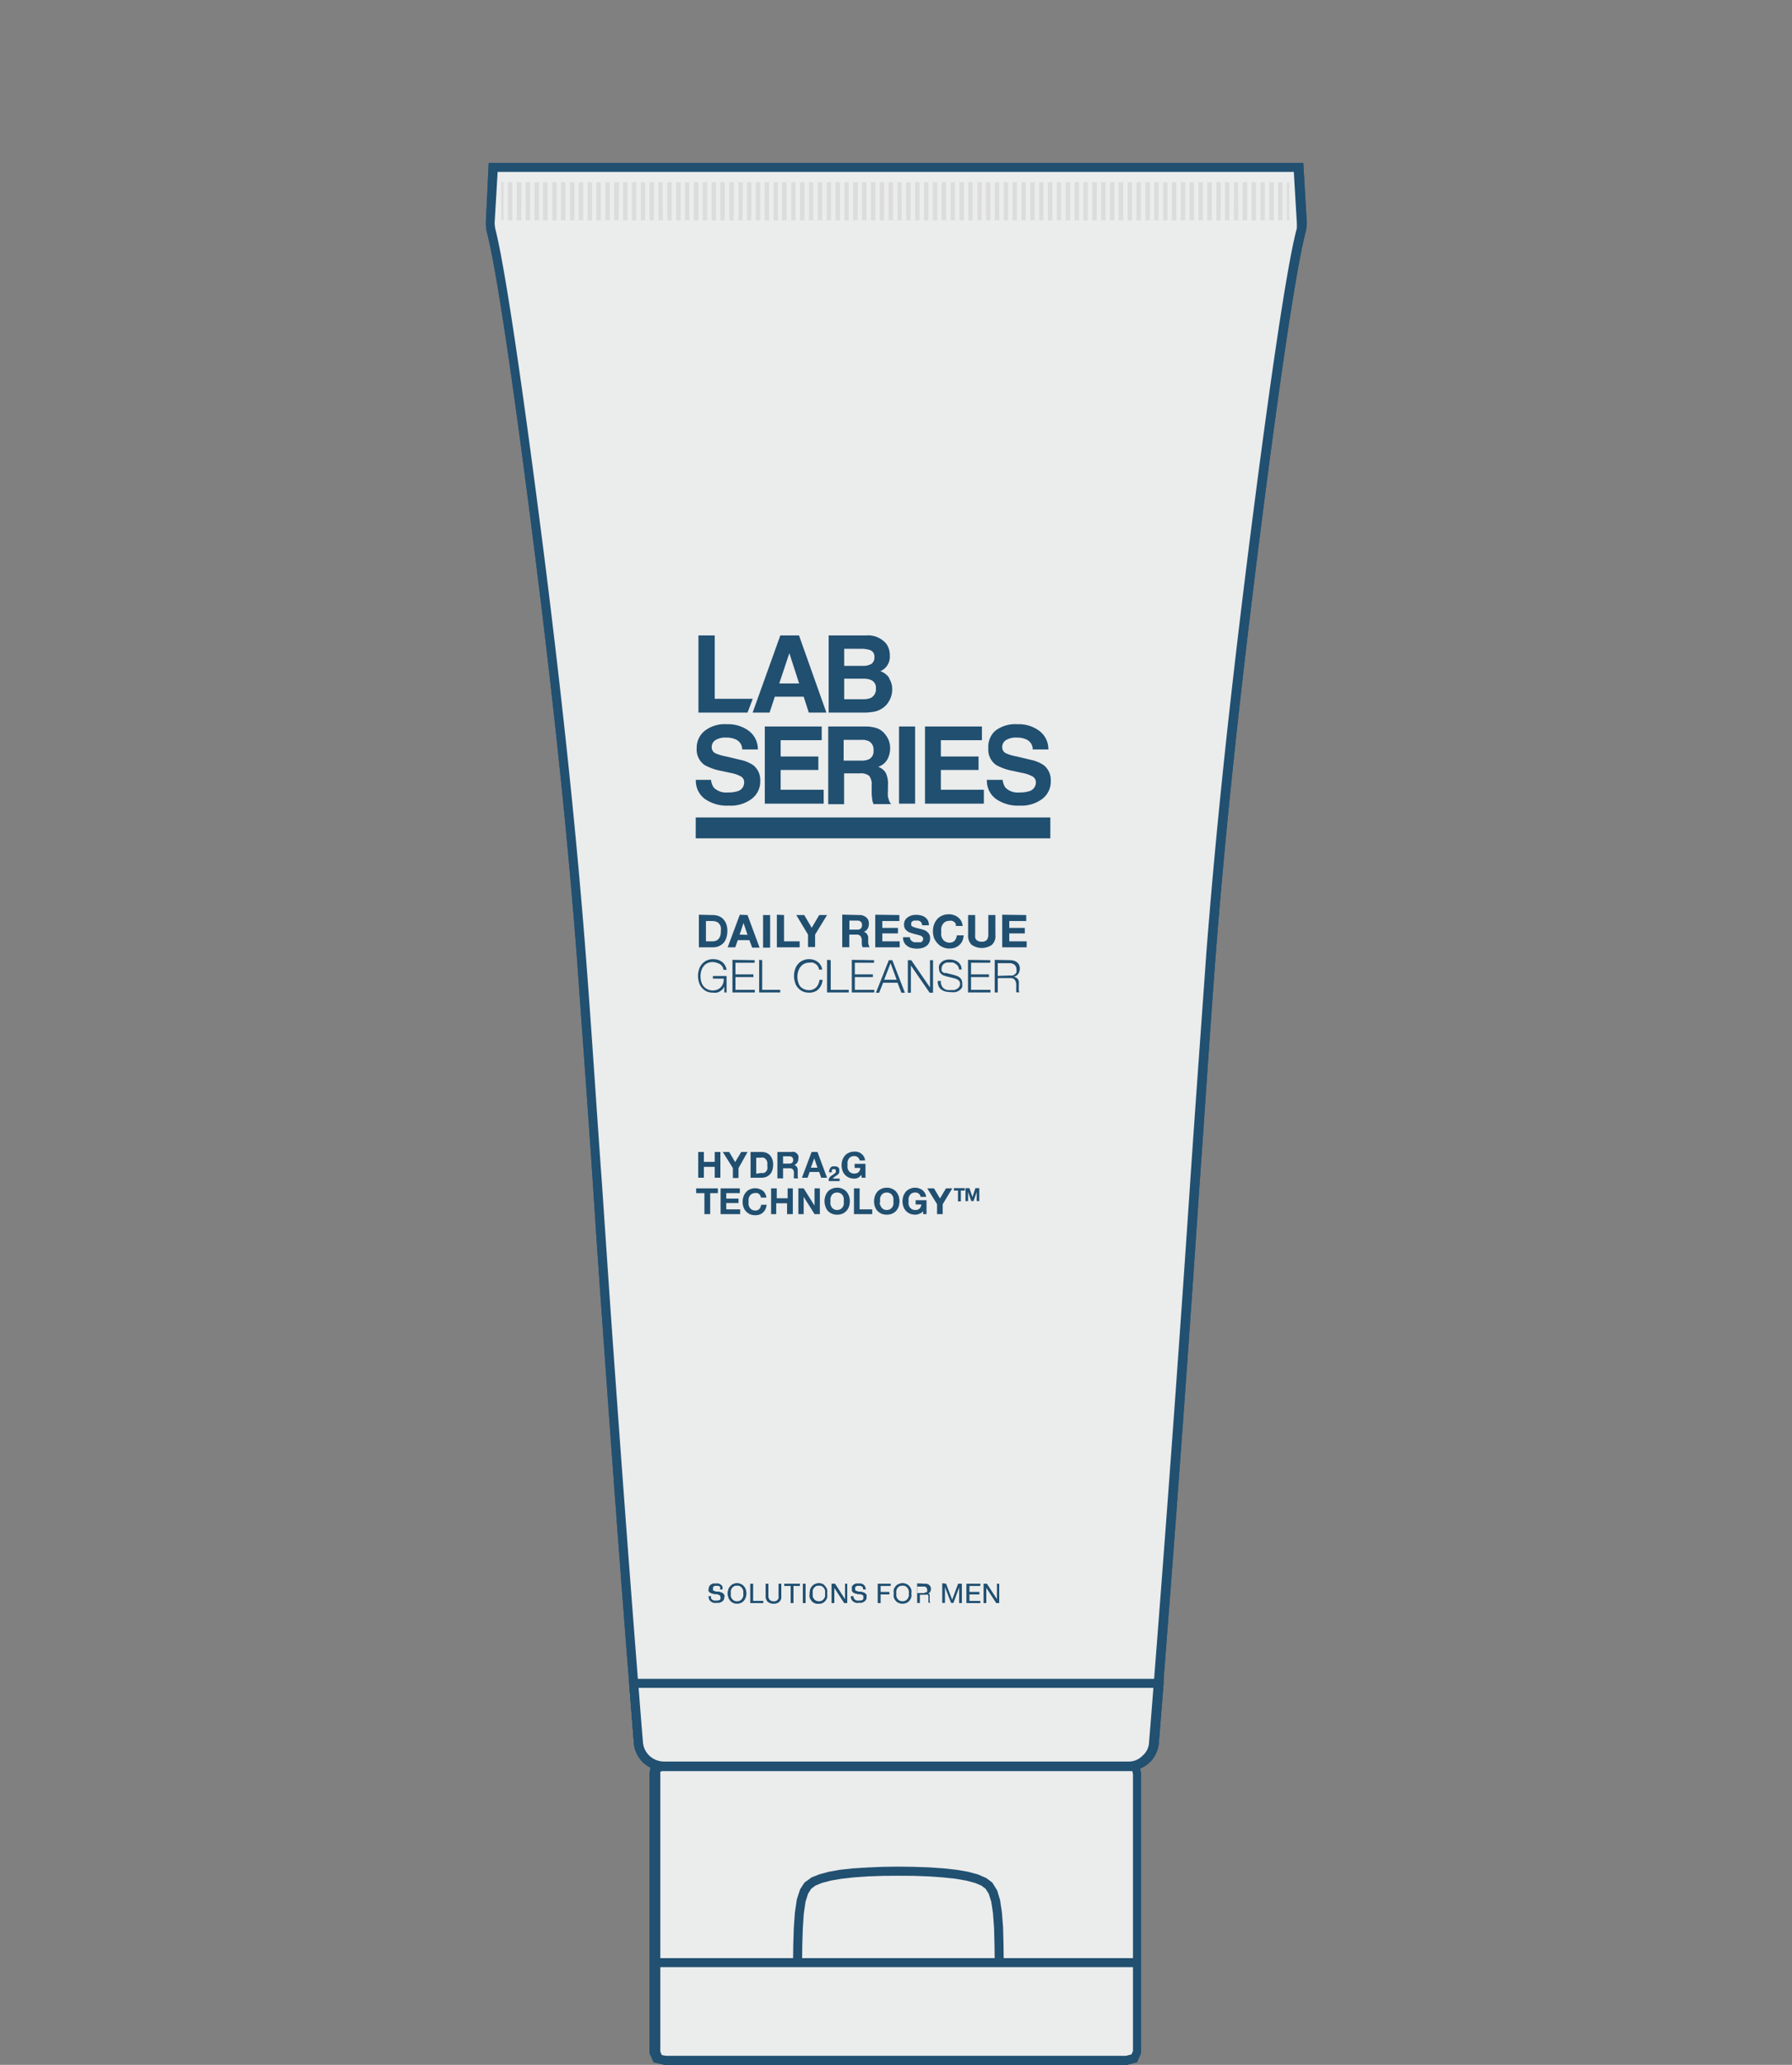 <svg id="Icons" xmlns="http://www.w3.org/2000/svg" viewBox="0 0 165 190"><rect x="0" y="0" width="165" height="190" fill="#808080" stroke="none"/><defs><style>.cls-1{fill:#ebecec;}.cls-2{fill:#215071;}.cls-3{fill:#dcdcdd;}.cls-4{fill:#204f70;}</style></defs><path class="cls-1" d="M45.18,21.09l-.06-.5c.11-1.72.21-3.45.31-5.17h74.14c.1,1.72.2,3.45.31,5.17l-.06.5h0c-1.41,5.15-4.27,28-4.91,33.25-1.36,11.13-2.56,22.27-3.42,33.45s-1.55,22.34-2.34,33.52-1.62,22.37-2.49,33.54c-.15,1.83-.29,3.66-.44,5.49a2.21,2.21,0,0,1-.75,1.54,2.17,2.17,0,0,1-1.6.62H61.13a2.3,2.3,0,0,1-.69-.1,2.34,2.34,0,0,1-1.65-2.06c-.15-1.83-.3-3.66-.44-5.49Q57,138.1,55.86,121.34C55.07,110.16,54.38,99,53.51,87.8s-2.06-22.32-3.42-33.44c-.64-5.23-3.49-28.11-4.9-33.26Z"/><path class="cls-2" d="M103.87,162.93H61.13a2.76,2.76,0,0,1-2.76-2.54c-.15-1.83-.29-3.66-.44-5.49-.83-10.56-1.64-21.53-2.49-33.54q-.44-6.09-.83-12.18c-.47-7-1-14.24-1.51-21.35-.78-10.06-1.86-20.68-3.42-33.42-.57-4.63-3.47-28-4.89-33.2l0-.07-.06-.53L45,15H120l.33,5.61-.08.62c-1.42,5.18-4.32,28.54-4.88,33.17-1.56,12.74-2.65,23.36-3.43,33.43-.54,7.09-1,14.31-1.5,21.29-.28,4.07-.55,8.15-.84,12.23-.84,12-1.66,22.93-2.49,33.55-.14,1.83-.29,3.66-.44,5.49a2.76,2.76,0,0,1-2.76,2.54ZM45.59,21C47,26.39,49.93,49.68,50.5,54.31c1.56,12.75,2.65,23.39,3.43,33.46.55,7.11,1,14.35,1.51,21.35q.41,6.09.83,12.19c.85,12,1.66,23,2.49,33.52.14,1.83.29,3.66.44,5.49A1.92,1.92,0,0,0,60.56,162a1.88,1.88,0,0,0,.57.09h42.74a1.73,1.73,0,0,0,1.31-.52,1.71,1.71,0,0,0,.62-1.26c.15-1.83.3-3.66.44-5.49.83-10.61,1.65-21.59,2.49-33.54q.43-6.12.84-12.23c.47-7,1-14.2,1.5-21.29.78-10.09,1.87-20.72,3.43-33.47.57-4.63,3.47-28,4.91-33.29l0-.43-.28-4.75H45.82l-.28,4.75Z"/><polyline class="cls-1" points="92.01 180.59 91.99 178.96 91.94 177.4 91.84 176.03 91.67 174.89 91.42 174.08 91.06 173.52 90.56 173.14 89.9 172.87 89.05 172.64 88.03 172.46 86.85 172.34 85.56 172.25 84.16 172.2 82.72 172.18 81.28 172.2 79.89 172.25 78.59 172.34 77.42 172.46 76.4 172.64 75.55 172.87 74.88 173.14 74.38 173.52 74.02 174.08 73.77 174.89 73.6 176.03 73.5 177.4 73.45 178.96 73.44 180.59"/><polygon class="cls-2" points="91.59 180.6 91.57 178.96 91.53 177.42 91.43 176.05 91.27 174.99 91.04 174.26 90.75 173.8 90.35 173.5 89.77 173.26 88.94 173.04 87.95 172.87 86.81 172.75 85.53 172.66 84.15 172.61 82.72 172.6 81.28 172.61 79.9 172.66 78.62 172.75 77.46 172.88 76.47 173.05 75.68 173.26 75.09 173.5 74.69 173.8 74.4 174.26 74.17 174.99 74.01 176.09 73.92 177.43 73.87 178.97 73.85 180.6 73.02 180.59 73.04 178.95 73.09 177.39 73.19 176 73.37 174.77 73.67 173.85 74.07 173.23 74.73 172.75 75.44 172.47 76.29 172.24 77.34 172.05 78.55 171.92 79.86 171.84 81.26 171.78 82.72 171.76 84.17 171.78 85.57 171.83 86.88 171.92 88.07 172.05 89.12 172.23 90.05 172.48 90.81 172.81 91.37 173.23 91.82 173.96 92.08 174.83 92.25 175.96 92.36 177.37 92.4 178.94 92.42 180.59 91.59 180.6"/><polygon class="cls-1" points="60.91 162.5 104.09 162.5 104.37 162.56 104.55 162.68 104.66 162.88 104.72 163.22 104.73 163.73 104.73 188.46 104.73 188.82 104.48 189.39 104.48 189.39 103.72 189.59 61.28 189.59 60.52 189.39 60.27 188.82 60.27 188.46 60.27 177.05 60.27 163.73 60.28 163.22 60.34 162.88 60.45 162.68 60.63 162.56 60.91 162.5"/><path class="cls-2" d="M103.77,190H61.18l-1-.24-.37-.84,0-25.76.06-.4.19-.36.34-.22.44-.08h43.22l.4.08.34.22.19.36.07.45,0,.51v25.2l-.37.84Zm-42.44-.83h42.34l.51-.13.14-.31,0-25.47-.06-.29,0,0-.16,0H61l-.2.05,0,.05,0,.24,0,.48v25l.14.31Z"/><path class="cls-1" d="M106.22,160.35c.15-1.82.29-3.64.43-5.46H58.35c.14,1.82.29,3.64.44,5.46a2.34,2.34,0,0,0,1.65,2.06,2.3,2.3,0,0,0,.69.1h42.74a2.17,2.17,0,0,0,1.6-.62A2.21,2.21,0,0,0,106.22,160.35Z"/><path class="cls-2" d="M103.87,162.93H61.13a2.76,2.76,0,0,1-2.76-2.54c-.15-1.82-.29-3.64-.43-5.46l0-.45h49.2l0,.45c-.15,1.82-.29,3.64-.44,5.46h0a2.76,2.76,0,0,1-2.76,2.54ZM58.8,155.31c.13,1.67.26,3.34.4,5A1.92,1.92,0,0,0,60.56,162a1.88,1.88,0,0,0,.57.09h42.74a1.73,1.73,0,0,0,1.31-.52,1.71,1.71,0,0,0,.62-1.26l.42,0-.42,0c.14-1.67.27-3.34.4-5Z"/><path class="cls-1" d="M45.18,21.09l-.06-.5c.11-1.72.21-3.45.31-5.17h74.14c.1,1.72.2,3.45.31,5.17l-.06.5h0c-1.41,5.15-4.27,28-4.91,33.25-1.36,11.13-2.56,22.27-3.42,33.45s-1.55,22.34-2.34,33.52-1.62,22.37-2.49,33.54c-.15,1.83-.29,3.66-.44,5.49a2.21,2.21,0,0,1-.75,1.54,2.17,2.17,0,0,1-1.6.62H61.13a2.3,2.3,0,0,1-.69-.1,2.34,2.34,0,0,1-1.65-2.06c-.15-1.83-.3-3.66-.44-5.49Q57,138.1,55.86,121.34C55.07,110.16,54.38,99,53.51,87.8s-2.06-22.32-3.42-33.44c-.64-5.23-3.49-28.11-4.9-33.26Z"/><path class="cls-2" d="M103.87,162.93H61.13a2.76,2.76,0,0,1-2.76-2.54c-.15-1.83-.29-3.66-.44-5.49-.83-10.56-1.64-21.53-2.49-33.54q-.44-6.09-.83-12.18c-.47-7-1-14.24-1.51-21.35-.78-10.06-1.86-20.68-3.42-33.42-.57-4.63-3.47-28-4.89-33.2l0-.07-.06-.53L45,15H120l.33,5.61-.08.62c-1.42,5.18-4.32,28.54-4.88,33.17-1.56,12.74-2.65,23.36-3.43,33.43-.54,7.09-1,14.31-1.5,21.29-.28,4.07-.55,8.15-.84,12.23-.84,12-1.66,22.93-2.49,33.55-.14,1.83-.29,3.66-.44,5.49a2.76,2.76,0,0,1-2.76,2.54ZM45.59,21C47,26.39,49.93,49.68,50.5,54.31c1.56,12.75,2.65,23.39,3.43,33.46.55,7.11,1,14.35,1.51,21.35q.41,6.09.83,12.19c.85,12,1.66,23,2.49,33.52.14,1.83.29,3.66.44,5.49A1.92,1.92,0,0,0,60.56,162a1.88,1.88,0,0,0,.57.09h42.74a1.73,1.73,0,0,0,1.31-.52,1.71,1.71,0,0,0,.62-1.26c.15-1.83.3-3.66.44-5.49.83-10.61,1.65-21.59,2.49-33.54q.43-6.12.84-12.23c.47-7,1-14.2,1.5-21.29.78-10.09,1.87-20.72,3.43-33.47.57-4.63,3.47-28,4.91-33.29l0-.43-.28-4.75H45.82l-.28,4.75Z"/><rect class="cls-2" x="60.49" y="180.18" width="44.47" height="0.83"/><polygon class="cls-1" points="60.91 162.5 104.09 162.5 104.37 162.56 104.55 162.68 104.66 162.88 104.72 163.22 104.73 163.73 104.73 188.46 104.73 188.82 104.48 189.39 104.48 189.39 103.72 189.59 61.28 189.59 60.52 189.39 60.27 188.82 60.27 188.46 60.27 177.05 60.27 163.73 60.28 163.22 60.34 162.88 60.45 162.68 60.63 162.56 60.91 162.5"/><path class="cls-2" d="M103.77,190H61.18l-1-.24-.37-.84,0-25.76.06-.4.19-.36.34-.22.44-.08h43.22l.4.08.34.22.19.36.07.45,0,.51v25.2l-.37.84Zm-42.44-.83h42.34l.51-.13.14-.31,0-25.47-.06-.29,0,0-.16,0H61l-.2.05,0,.05,0,.24,0,.48v25l.14.31Z"/><path class="cls-1" d="M106.22,160.35c.15-1.82.29-3.64.43-5.46H58.35c.14,1.82.29,3.64.44,5.46a2.34,2.34,0,0,0,1.65,2.06,2.3,2.3,0,0,0,.69.1h42.74a2.17,2.17,0,0,0,1.6-.62A2.21,2.21,0,0,0,106.22,160.35Z"/><path class="cls-2" d="M103.87,162.93H61.13a2.76,2.76,0,0,1-2.76-2.54c-.15-1.82-.29-3.64-.43-5.46l0-.45h49.2l0,.45c-.15,1.82-.29,3.64-.44,5.46h0a2.76,2.76,0,0,1-2.76,2.54ZM58.8,155.31c.13,1.67.26,3.34.4,5A1.92,1.92,0,0,0,60.56,162a1.88,1.88,0,0,0,.57.09h42.74a1.73,1.73,0,0,0,1.31-.52,1.71,1.71,0,0,0,.62-1.26l.42,0-.42,0c.14-1.67.27-3.34.4-5Z"/><polyline class="cls-1" points="92.01 180.59 91.99 178.96 91.94 177.4 91.84 176.03 91.67 174.89 91.42 174.08 91.06 173.52 90.56 173.14 89.9 172.87 89.05 172.64 88.03 172.46 86.85 172.34 85.56 172.25 84.16 172.2 82.72 172.18 81.28 172.2 79.89 172.25 78.59 172.34 77.42 172.46 76.4 172.64 75.55 172.87 74.88 173.14 74.38 173.52 74.02 174.08 73.77 174.89 73.6 176.03 73.5 177.4 73.45 178.96 73.44 180.59"/><polygon class="cls-2" points="91.59 180.6 91.57 178.96 91.53 177.42 91.43 176.05 91.27 174.99 91.04 174.26 90.75 173.8 90.35 173.5 89.77 173.26 88.94 173.04 87.95 172.87 86.81 172.75 85.53 172.66 84.15 172.61 82.72 172.6 81.28 172.61 79.9 172.66 78.62 172.75 77.46 172.88 76.47 173.05 75.68 173.26 75.09 173.5 74.69 173.8 74.4 174.26 74.17 174.99 74.01 176.09 73.92 177.43 73.87 178.97 73.85 180.6 73.02 180.59 73.04 178.95 73.09 177.39 73.19 176 73.37 174.77 73.67 173.85 74.07 173.23 74.73 172.75 75.44 172.47 76.29 172.24 77.34 172.05 78.55 171.92 79.86 171.84 81.26 171.78 82.72 171.76 84.17 171.78 85.57 171.83 86.88 171.92 88.07 172.05 89.12 172.23 90.05 172.48 90.81 172.81 91.37 173.23 91.82 173.96 92.08 174.83 92.25 175.96 92.36 177.37 92.4 178.94 92.42 180.59 91.59 180.6"/><rect class="cls-2" x="60.49" y="180.18" width="44.47" height="0.83"/><rect class="cls-3" x="46.16" y="16.77" width="0.2" height="3.5"/><path class="cls-3" d="M118.09,20.27h-.41v-3.5h.41Zm-.81,0h-.41v-3.5h.41Zm-.82,0h-.41v-3.5h.41Zm-.81,0h-.41v-3.5h.41Zm-.82,0h-.41v-3.5h.41Zm-.81,0h-.41v-3.5H114Zm-.82,0h-.41v-3.5h.41Zm-.81,0H112v-3.5h.41Zm-.82,0h-.41v-3.5h.41Zm-.81,0h-.41v-3.5h.41Zm-.82,0h-.41v-3.5h.41Zm-.81,0h-.41v-3.5h.41Zm-.82,0h-.41v-3.5h.41Zm-.81,0h-.41v-3.5h.41Zm-.82,0h-.41v-3.5h.41Zm-.81,0h-.41v-3.5h.41Zm-.82,0h-.41v-3.5h.41Zm-.81,0h-.41v-3.5h.41Zm-.82,0H103v-3.5h.41Zm-.81,0h-.41v-3.5h.41Zm-.82,0h-.41v-3.5h.41Zm-.81,0h-.41v-3.5H101Zm-.82,0h-.41v-3.5h.41Zm-.81,0h-.41v-3.5h.41Zm-.82,0h-.41v-3.5h.41Zm-.82,0h-.4v-3.5h.4Zm-.81,0h-.41v-3.5h.41Zm-.82,0h-.4v-3.5h.4Zm-.81,0h-.41v-3.5h.41Zm-.82,0h-.4v-3.5h.4Zm-.81,0h-.41v-3.5h.41Zm-.82,0h-.4v-3.5h.4Zm-.81,0H91.6v-3.5H92Zm-.82,0h-.4v-3.5h.4Zm-.81,0H90v-3.5h.41Zm-.82,0h-.4v-3.5h.4Zm-.81,0h-.41v-3.5h.41Zm-.82,0h-.4v-3.5h.4Zm-.81,0h-.41v-3.5h.41Zm-.82,0h-.4v-3.5h.4Zm-.81,0h-.41v-3.5h.41Zm-.82,0h-.4v-3.5h.4Zm-.81,0h-.41v-3.5h.41Zm-.82,0h-.4v-3.5H83Zm-.81,0h-.41v-3.5h.41Zm-.82,0H81v-3.5h.4Zm-.81,0h-.41v-3.5h.41Zm-.82,0h-.4v-3.5h.4Zm-.81,0h-.41v-3.5H79Zm-.82,0h-.4v-3.5h.4Zm-.81,0h-.41v-3.5h.41Zm-.82,0h-.4v-3.5h.4Zm-.81,0H75.3v-3.5h.41Zm-.82,0h-.4v-3.5h.4Zm-.81,0h-.41v-3.5h.41Zm-.82,0h-.4v-3.5h.4Zm-.81,0H72v-3.5h.41Zm-.82,0h-.4v-3.5h.4Zm-.81,0h-.41v-3.5h.41Zm-.82,0h-.41v-3.5H70Zm-.81,0h-.41v-3.5h.41Zm-.82,0H68v-3.5h.41Zm-.81,0h-.41v-3.5h.41Zm-.82,0h-.41v-3.5h.41Zm-.81,0h-.41v-3.5h.41Zm-.82,0H64.7v-3.5h.41Zm-.81,0h-.41v-3.5h.41Zm-.82,0h-.41v-3.5h.41Zm-.81,0h-.41v-3.5h.41Zm-.82,0h-.41v-3.5h.41Zm-.81,0h-.41v-3.5H61Zm-.82,0h-.41v-3.5h.41Zm-.81,0H59v-3.5h.41Zm-.82,0h-.41v-3.5h.41Zm-.81,0h-.41v-3.5h.41Zm-.82,0h-.41v-3.5H57Zm-.81,0h-.41v-3.5h.41Zm-.82,0h-.41v-3.5h.41Zm-.81,0h-.41v-3.5h.41Zm-.82,0h-.41v-3.5h.41Zm-.81,0h-.41v-3.5h.41Zm-.82,0h-.41v-3.5h.41Zm-.81,0h-.41v-3.5h.41Zm-.82,0H50v-3.5h.41Zm-.81,0h-.41v-3.5h.41Zm-.82,0H48.4v-3.5h.41Zm-.81,0h-.41v-3.5H48Zm-.82,0h-.41v-3.5h.41Z"/><rect class="cls-3" x="118.5" y="16.77" width="0.2" height="3.5"/><path class="cls-4" d="M65.63,84.2a1.55,1.55,0,0,1,.53.09,1.11,1.11,0,0,1,.43.28,1.28,1.28,0,0,1,.28.45,1.85,1.85,0,0,1,.1.65,2.21,2.21,0,0,1-.08.59,1.37,1.37,0,0,1-.25.48,1.27,1.27,0,0,1-.42.31,1.38,1.38,0,0,1-.59.12H64.35v-3Zm0,2.42a.86.86,0,0,0,.27-.05.61.61,0,0,0,.24-.15.83.83,0,0,0,.17-.28,1.22,1.22,0,0,0,.06-.41,1.7,1.7,0,0,0,0-.41.6.6,0,0,0-.14-.3.52.52,0,0,0-.26-.2,1,1,0,0,0-.41-.07H65v1.87Z"/><path class="cls-4" d="M68.83,84.2l1.11,3h-.68L69,86.51H67.93l-.23.66H67l1.12-3Zm0,1.82-.37-1.09h0L68.1,86Z"/><path class="cls-4" d="M70.91,84.2v3h-.65v-3Z"/><path class="cls-4" d="M72.19,84.2v2.42h1.44v.55h-2.1v-3Z"/><path class="cls-4" d="M73.32,84.2h.73l.69,1.17.69-1.17h.72L75.05,86v1.14H74.4V86Z"/><path class="cls-4" d="M79.16,84.2a.86.86,0,0,1,.36.07,1,1,0,0,1,.27.17.73.73,0,0,1,.17.26A.87.87,0,0,1,80,85a.84.84,0,0,1-.11.45.63.63,0,0,1-.36.29h0a.54.54,0,0,1,.2.1.48.48,0,0,1,.13.16.76.76,0,0,1,.08.21l0,.22v.17c0,.06,0,.13,0,.19L80,87a.77.77,0,0,0,.07.16h-.65a1.14,1.14,0,0,1-.07-.34c0-.13,0-.26,0-.37a.63.63,0,0,0-.15-.35.49.49,0,0,0-.35-.1h-.65v1.16h-.65v-3Zm-.24,1.34a.48.48,0,0,0,.34-.1.41.41,0,0,0,.11-.32.39.39,0,0,0-.11-.31.48.48,0,0,0-.34-.1h-.71v.83Z"/><path class="cls-4" d="M82.81,84.2v.55H81.24v.63h1.44v.51H81.24v.73h1.6v.55H80.59v-3Z"/><path class="cls-4" d="M83.82,86.43a.5.5,0,0,0,.15.17.46.46,0,0,0,.21.1,1,1,0,0,0,.24,0l.19,0a.41.41,0,0,0,.19,0,.41.41,0,0,0,.14-.12.26.26,0,0,0,.06-.18.24.24,0,0,0-.08-.2.48.48,0,0,0-.2-.12L84.44,86l-.32-.08-.32-.1a.85.85,0,0,1-.28-.16.61.61,0,0,1-.21-.24.71.71,0,0,1-.07-.34.84.84,0,0,1,.09-.4,1,1,0,0,1,.26-.28,1.33,1.33,0,0,1,.36-.17,1.75,1.75,0,0,1,.4-.05,2.12,2.12,0,0,1,.44.05,1.19,1.19,0,0,1,.38.17,1,1,0,0,1,.27.3,1,1,0,0,1,.09.44H84.9a.45.45,0,0,0-.05-.22.44.44,0,0,0-.13-.14.48.48,0,0,0-.18-.07.78.78,0,0,0-.22,0h-.16a.35.35,0,0,0-.14.06.29.29,0,0,0-.11.11.24.24,0,0,0,0,.15.26.26,0,0,0,0,.14.28.28,0,0,0,.13.1l.27.1.45.11.23.06a1.35,1.35,0,0,1,.3.14.89.89,0,0,1,.25.26.71.71,0,0,1,.1.41.77.77,0,0,1-.08.37.76.76,0,0,1-.23.3,1.11,1.11,0,0,1-.39.2,1.7,1.7,0,0,1-.53.07,2,2,0,0,1-.48-.06,1.06,1.06,0,0,1-.4-.19.83.83,0,0,1-.28-.33.88.88,0,0,1-.1-.47h.63A.58.58,0,0,0,83.82,86.43Z"/><path class="cls-4" d="M88,85a.52.52,0,0,0-.14-.16.56.56,0,0,0-.2-.11.59.59,0,0,0-.23,0,.81.81,0,0,0-.37.08.7.7,0,0,0-.25.23,1,1,0,0,0-.14.33,1.58,1.58,0,0,0,0,.38,1.47,1.47,0,0,0,0,.36.92.92,0,0,0,.14.32.6.6,0,0,0,.25.22.7.7,0,0,0,.37.09.61.61,0,0,0,.47-.18.87.87,0,0,0,.2-.49h.63a1.59,1.59,0,0,1-.12.51,1.17,1.17,0,0,1-.28.38,1.22,1.22,0,0,1-.4.24,1.59,1.59,0,0,1-.5.08,1.48,1.48,0,0,1-.61-.12,1.27,1.27,0,0,1-.46-.32A1.59,1.59,0,0,1,86,86.3a2,2,0,0,1-.1-.6,2,2,0,0,1,.1-.62,1.64,1.64,0,0,1,.29-.5,1.29,1.29,0,0,1,.46-.33,1.48,1.48,0,0,1,.61-.12,1.39,1.39,0,0,1,.46.07,1.22,1.22,0,0,1,.39.21,1.15,1.15,0,0,1,.29.33,1.31,1.31,0,0,1,.14.46H88A.49.49,0,0,0,88,85Z"/><path class="cls-4" d="M91.33,86.94a1.64,1.64,0,0,1-1.86,0,1.13,1.13,0,0,1-.33-.9V84.2h.65V86a1,1,0,0,0,0,.24.49.49,0,0,0,.08.21.55.55,0,0,0,.19.14.68.68,0,0,0,.31.06.6.6,0,0,0,.49-.16A.78.78,0,0,0,91,86V84.2h.65V86A1.11,1.11,0,0,1,91.33,86.94Z"/><path class="cls-4" d="M94.49,84.2v.55H92.93v.63h1.43v.51H92.93v.73h1.6v.55H92.28v-3Z"/><path class="cls-4" d="M66.69,91.32l0-.54h0a1.27,1.27,0,0,1-.18.27,1.5,1.5,0,0,1-.25.19,1.16,1.16,0,0,1-.28.1,1.63,1.63,0,0,1-.31,0,1.49,1.49,0,0,1-.62-.12,1.32,1.32,0,0,1-.43-.34,1.22,1.22,0,0,1-.26-.49,1.92,1.92,0,0,1-.09-.59,1.85,1.85,0,0,1,.09-.58,1.22,1.22,0,0,1,.26-.49,1.2,1.2,0,0,1,.43-.34,1.35,1.35,0,0,1,.62-.13,1.61,1.61,0,0,1,.44.06,1.18,1.18,0,0,1,.37.19,1,1,0,0,1,.27.31,1,1,0,0,1,.15.42h-.28a1,1,0,0,0-.08-.26,1.07,1.07,0,0,0-.2-.23A1,1,0,0,0,66,88.6a.92.92,0,0,0-.38-.07,1,1,0,0,0-.86.41,1.36,1.36,0,0,0-.2.42,1.84,1.84,0,0,0-.06.47,1.91,1.91,0,0,0,.06.48,1.36,1.36,0,0,0,.2.42,1.13,1.13,0,0,0,1.29.33,1,1,0,0,0,.33-.23.9.9,0,0,0,.2-.34,1.27,1.27,0,0,0,.06-.44h-1v-.24h1.26v1.51Z"/><path class="cls-4" d="M69.48,88.35v.24H67.72v1.07h1.65v.25H67.72v1.17H69.5v.24H67.44v-3Z"/><path class="cls-4" d="M70.18,88.35v2.73h1.66v.24H69.9v-3Z"/><path class="cls-4" d="M75.32,88.94a.7.7,0,0,0-.2-.22.87.87,0,0,0-.27-.14,1.06,1.06,0,0,0-.31,0,1.13,1.13,0,0,0-.51.11,1.1,1.1,0,0,0-.34.3,1.17,1.17,0,0,0-.2.42,1.49,1.49,0,0,0-.07.47,1.55,1.55,0,0,0,.07.48,1.17,1.17,0,0,0,.2.42A1.1,1.1,0,0,0,74,91a1.13,1.13,0,0,0,.51.11.87.87,0,0,0,.37-.08.84.84,0,0,0,.29-.2,1.17,1.17,0,0,0,.19-.3,1.56,1.56,0,0,0,.1-.37h.28a1.47,1.47,0,0,1-.13.49,1.12,1.12,0,0,1-.26.38.93.93,0,0,1-.37.23,1.19,1.19,0,0,1-.47.08,1.44,1.44,0,0,1-.61-.12,1.27,1.27,0,0,1-.44-.34,1.22,1.22,0,0,1-.26-.49,1.92,1.92,0,0,1-.09-.59,1.85,1.85,0,0,1,.09-.58,1.22,1.22,0,0,1,.26-.49,1.16,1.16,0,0,1,.44-.34,1.31,1.31,0,0,1,.61-.13,1.4,1.4,0,0,1,.41.06,1.18,1.18,0,0,1,.37.19,1,1,0,0,1,.27.3,1,1,0,0,1,.14.41h-.28A1.07,1.07,0,0,0,75.32,88.94Z"/><path class="cls-4" d="M76.49,88.35v2.73h1.66v.24h-2v-3Z"/><path class="cls-4" d="M80.48,88.35v.24H78.71v1.07h1.66v.25H78.71v1.17H80.5v.24H78.43v-3Z"/><path class="cls-4" d="M82.16,88.35l1.16,3H83l-.36-.92H81.31l-.36.92h-.3l1.19-3Zm.4,1.8L82,88.63l-.59,1.52Z"/><path class="cls-4" d="M83.9,88.35l1.73,2.51h0V88.35h.28v3h-.31l-1.73-2.51h0v2.51h-.28v-3Z"/><path class="cls-4" d="M86.72,90.72a.63.63,0,0,0,.2.25,1,1,0,0,0,.31.13,2.33,2.33,0,0,0,.38,0l.26,0a1.12,1.12,0,0,0,.25-.11.61.61,0,0,0,.2-.19.48.48,0,0,0,.08-.27.38.38,0,0,0-.06-.22.4.4,0,0,0-.14-.15.75.75,0,0,0-.2-.1L87.79,90l-.66-.16-.25-.08a1,1,0,0,1-.22-.14.48.48,0,0,1-.14-.2.67.67,0,0,1-.06-.3.85.85,0,0,1,0-.25.63.63,0,0,1,.16-.27.82.82,0,0,1,.31-.22,1.23,1.23,0,0,1,.51-.09,1.42,1.42,0,0,1,.42.06,1.27,1.27,0,0,1,.35.17,1,1,0,0,1,.24.29.87.87,0,0,1,.09.4H88.3a.82.82,0,0,0-.08-.29A.79.79,0,0,0,88,88.7a1,1,0,0,0-.25-.13,1.54,1.54,0,0,0-.3,0,1.27,1.27,0,0,0-.28,0,.87.87,0,0,0-.24.1.55.55,0,0,0-.16.18.51.51,0,0,0-.07.28.34.34,0,0,0,0,.18.26.26,0,0,0,.1.13.42.42,0,0,0,.14.09l.17,0,.72.18.3.1a1.28,1.28,0,0,1,.25.15.6.6,0,0,1,.16.22.75.75,0,0,1,.06.31.62.62,0,0,1,0,.13.61.61,0,0,1,0,.18.62.62,0,0,1-.11.19.85.85,0,0,1-.2.17,1.11,1.11,0,0,1-.31.13,2,2,0,0,1-.45,0,1.88,1.88,0,0,1-.49-.06,1.11,1.11,0,0,1-.38-.18.77.77,0,0,1-.24-.32,1,1,0,0,1-.07-.47h.28A.74.74,0,0,0,86.72,90.72Z"/><path class="cls-4" d="M91.18,88.35v.24H89.41v1.07h1.65v.25H89.41v1.17H91.2v.24H89.13v-3Z"/><path class="cls-4" d="M93,88.35a1.34,1.34,0,0,1,.35.05.82.82,0,0,1,.28.14.68.68,0,0,1,.2.24.74.74,0,0,1,.07.34.86.86,0,0,1-.14.49.7.7,0,0,1-.44.27h0a.52.52,0,0,1,.24.08.36.36,0,0,1,.16.14.61.61,0,0,1,.09.2,1.9,1.9,0,0,1,0,.25s0,.11,0,.18a1.8,1.8,0,0,0,0,.22,1.55,1.55,0,0,0,0,.21.35.35,0,0,0,.07.15h-.31a.28.28,0,0,1,0-.11.5.5,0,0,1,0-.12.53.53,0,0,1,0-.13.38.38,0,0,1,0-.1l0-.32a.9.9,0,0,0-.08-.28.52.52,0,0,0-.17-.19A.57.57,0,0,0,93,90H91.87v1.32h-.28v-3Zm0,1.41a.64.64,0,0,0,.24,0,.7.7,0,0,0,.21-.11.62.62,0,0,0,.14-.18.66.66,0,0,0,0-.25.57.57,0,0,0-.16-.43.69.69,0,0,0-.48-.16H91.87v1.17Z"/><path class="cls-4" d="M90.87,71.76a2.08,2.08,0,0,0,.81,1.74,3.53,3.53,0,0,0,2.22.63A3.22,3.22,0,0,0,96,73.49a2,2,0,0,0,.75-1.62,1.75,1.75,0,0,0-.63-1.45,3.37,3.37,0,0,0-1.24-.51l-1.25-.3a4.38,4.38,0,0,1-1-.29.62.62,0,0,1-.35-.57.75.75,0,0,1,.35-.65,1.76,1.76,0,0,1,1-.23,2,2,0,0,1,.89.18,1,1,0,0,1,.57.91h1.44a2.1,2.1,0,0,0-.85-1.72,3.18,3.18,0,0,0-2-.6,3,3,0,0,0-2.07.63A2,2,0,0,0,91,68.86a1.72,1.72,0,0,0,.72,1.53,4.87,4.87,0,0,0,1.57.55l.77.17a3.13,3.13,0,0,1,1,.33.61.61,0,0,1,.32.54.84.84,0,0,1-.64.83,2.74,2.74,0,0,1-.88.11,1.6,1.6,0,0,1-1.27-.43,1.49,1.49,0,0,1-.27-.73Z"/><polygon class="cls-4" points="90.41 66.85 85.17 66.85 85.17 73.95 90.59 73.95 90.59 72.67 86.63 72.67 86.63 70.85 90.1 70.85 90.1 69.61 86.63 69.61 86.63 68.11 90.41 68.11 90.41 66.85"/><rect class="cls-4" x="82.78" y="66.85" width="1.48" height="7.1"/><path class="cls-4" d="M80,69.87a1.67,1.67,0,0,1-.72.12h-1.6V68.08h1.65a1.44,1.44,0,0,1,.69.13.88.88,0,0,1,.41.86.8.8,0,0,1-.43.8m1.76,3.5a4.32,4.32,0,0,1,0-.66v-.48a2.29,2.29,0,0,0-.2-1.11,1.34,1.34,0,0,0-.7-.56,1.52,1.52,0,0,0,.85-.69,2.15,2.15,0,0,0,.25-1,2,2,0,0,0-.13-.75,2.39,2.39,0,0,0-.36-.59,1.67,1.67,0,0,0-.67-.5,3.18,3.18,0,0,0-1.12-.18H76.26V74h1.46V71.16h1.46a1.24,1.24,0,0,1,.85.23,1.31,1.31,0,0,1,.23.91V73a6,6,0,0,0,.06.61c0,.1.06.22.1.38h1.65c-.15-.09-.24-.4-.28-.58"/><polygon class="cls-4" points="75.66 66.85 70.42 66.85 70.42 73.95 75.84 73.95 75.84 72.67 71.88 72.67 71.88 70.85 75.35 70.85 75.35 69.61 71.88 69.61 71.88 68.11 75.66 68.11 75.66 66.85"/><path class="cls-4" d="M64.07,71.76a2.08,2.08,0,0,0,.81,1.74,3.53,3.53,0,0,0,2.22.63,3.22,3.22,0,0,0,2.14-.64A2,2,0,0,0,70,71.87a1.75,1.75,0,0,0-.63-1.45,3.37,3.37,0,0,0-1.24-.51l-1.25-.3a4.38,4.38,0,0,1-1-.29.62.62,0,0,1-.35-.57.75.75,0,0,1,.35-.65,1.76,1.76,0,0,1,1-.23,2,2,0,0,1,.89.18,1,1,0,0,1,.57.91h1.44a2.1,2.1,0,0,0-.85-1.72,3.18,3.18,0,0,0-2-.6,3,3,0,0,0-2.07.63,2,2,0,0,0-.71,1.59,1.72,1.72,0,0,0,.72,1.53,4.87,4.87,0,0,0,1.57.55l.77.17a3.13,3.13,0,0,1,1,.33.6.6,0,0,1,.31.54.83.83,0,0,1-.63.83,2.74,2.74,0,0,1-.88.11,1.6,1.6,0,0,1-1.27-.43,1.4,1.4,0,0,1-.27-.73Z"/><path class="cls-4" d="M80.18,64.22a1.73,1.73,0,0,1-.72.12H77.73V62.45h1.75a1.73,1.73,0,0,1,.72.12.76.76,0,0,1,.45.76.89.89,0,0,1-.47.89M77.73,59.7h1.55a2.49,2.49,0,0,1,.84.12.62.62,0,0,1,.39.65.69.69,0,0,1-.29.63,1.55,1.55,0,0,1-.76.17H77.73Zm4.15,2.69a1.59,1.59,0,0,0-.82-.63,1.44,1.44,0,0,0,.87-1.45,1.78,1.78,0,0,0-.33-1.08,2.19,2.19,0,0,0-1.85-.76H76.3v7.1h3.22a5.34,5.34,0,0,0,1-.09,2,2,0,0,0,.8-.36,1.82,1.82,0,0,0,.51-.56,2.07,2.07,0,0,0,.32-1.13,1.82,1.82,0,0,0-.28-1"/><path class="cls-4" d="M72.68,60.1l.9,2.79H71.75Zm-.83-1.63-2.55,7.1h1.56l.48-1.46H74l.47,1.46h1.62l-2.52-7.1Z"/><polygon class="cls-4" points="64.31 58.47 64.31 65.57 68.83 65.57 69.31 64.3 65.81 64.3 65.81 58.47 64.31 58.47"/><rect class="cls-4" x="64.06" y="75.22" width="32.65" height="1.92"/><path class="cls-4" d="M64.81,106v.91h1V106h.52v2.37h-.52v-1h-1v1h-.52V106Z"/><path class="cls-4" d="M66.55,106h.59l.55.93.56-.93h.58L68,107.49v.91h-.52v-.92Z"/><path class="cls-4" d="M70.11,106a1.25,1.25,0,0,1,.43.07,1,1,0,0,1,.34.22,1.09,1.09,0,0,1,.22.36,1.38,1.38,0,0,1,.09.52,1.85,1.85,0,0,1-.07.48,1.07,1.07,0,0,1-.2.38,1,1,0,0,1-.34.25,1.13,1.13,0,0,1-.47.09h-1V106Zm0,1.93a.54.54,0,0,0,.22,0,.39.39,0,0,0,.19-.12.48.48,0,0,0,.13-.22.82.82,0,0,0,0-.33,1.51,1.51,0,0,0,0-.32.53.53,0,0,0-.12-.25.49.49,0,0,0-.21-.16.74.74,0,0,0-.32,0h-.37V108Z"/><path class="cls-4" d="M72.86,106a.68.68,0,0,1,.29,0,.64.64,0,0,1,.22.14.6.6,0,0,1,.14.21.7.7,0,0,1,0,.25.69.69,0,0,1-.09.36.58.58,0,0,1-.29.24h0a.6.6,0,0,1,.16.08.41.41,0,0,1,.1.13.49.49,0,0,1,.06.17l0,.18V108s0,.1,0,.16l0,.15a.27.27,0,0,0,.06.12H73.1a1.08,1.08,0,0,1,0-.27l0-.3a.48.48,0,0,0-.11-.27.38.38,0,0,0-.28-.09H72.1v.93h-.52V106Zm-.18,1.07a.38.38,0,0,0,.26-.08.33.33,0,0,0,.09-.26.32.32,0,0,0-.09-.25.38.38,0,0,0-.26-.08H72.1v.67Z"/><path class="cls-4" d="M75.27,106l.88,2.37h-.54l-.18-.53h-.88l-.19.53h-.52l.89-2.37Zm0,1.45-.3-.87h0l-.31.87Z"/><path class="cls-4" d="M76.38,107.62a.56.56,0,0,1,.09-.17.4.4,0,0,1,.16-.12.65.65,0,0,1,.21,0,.57.57,0,0,1,.18,0l.15.08a.5.5,0,0,1,.1.14.48.48,0,0,1,0,.18.33.33,0,0,1,0,.17.57.57,0,0,1-.08.13.69.69,0,0,1-.13.11l-.14.09-.13.1a.68.68,0,0,0-.12.12h.64v.23h-1a.64.64,0,0,1,0-.2l.09-.16a.81.81,0,0,1,.14-.12l.17-.12.09-.06a.36.36,0,0,0,.09-.08.27.27,0,0,0,.07-.08.2.2,0,0,0,0-.11.21.21,0,0,0-.06-.16.2.2,0,0,0-.14,0,.15.15,0,0,0-.1,0,.16.16,0,0,0-.07.07.3.3,0,0,0,0,.1s0,.07,0,.11h-.26A.78.78,0,0,1,76.38,107.62Z"/><path class="cls-4" d="M79,108.38a.83.83,0,0,1-.34.07,1.26,1.26,0,0,1-.49-.09,1.12,1.12,0,0,1-.37-.26,1.26,1.26,0,0,1-.23-.39,1.53,1.53,0,0,1-.08-.49,1.57,1.57,0,0,1,.08-.49,1.44,1.44,0,0,1,.23-.4,1,1,0,0,1,.37-.26,1.1,1.1,0,0,1,.49-.1A1,1,0,0,1,79,106a.95.95,0,0,1,.54.42.8.8,0,0,1,.11.36h-.5a.48.48,0,0,0-.18-.3.49.49,0,0,0-.32-.1.56.56,0,0,0-.3.07.49.49,0,0,0-.2.18.76.76,0,0,0-.11.26,1.53,1.53,0,0,0,0,.3,1.36,1.36,0,0,0,0,.29.76.76,0,0,0,.11.26.7.7,0,0,0,.2.18.66.66,0,0,0,.3.07.6.6,0,0,0,.4-.13.58.58,0,0,0,.16-.39h-.52v-.38h1v1.28h-.34l-.05-.27A.73.73,0,0,1,79,108.38Z"/><path class="cls-4" d="M64.1,109.79v-.44h2v.44h-.71v1.93h-.53v-1.93Z"/><path class="cls-4" d="M68.12,109.35v.44H66.87v.5H68v.41H66.87v.58h1.28v.44h-1.8v-2.37Z"/><path class="cls-4" d="M70,110a.69.69,0,0,0-.11-.13.51.51,0,0,0-.16-.09.58.58,0,0,0-.19,0,.6.6,0,0,0-.3.07.57.57,0,0,0-.2.18,1,1,0,0,0-.11.26,1.53,1.53,0,0,0,0,.3,1.36,1.36,0,0,0,0,.29,1,1,0,0,0,.11.26.86.86,0,0,0,.2.18.73.73,0,0,0,.3.07.49.49,0,0,0,.38-.15.66.66,0,0,0,.16-.38h.51a1.32,1.32,0,0,1-.11.4.84.84,0,0,1-.22.3.87.87,0,0,1-.32.2,1.25,1.25,0,0,1-.4.06,1.3,1.3,0,0,1-.49-.09,1.19,1.19,0,0,1-.36-.26,1.09,1.09,0,0,1-.23-.39,1.29,1.29,0,0,1-.08-.49,1.33,1.33,0,0,1,.08-.49,1.23,1.23,0,0,1,.23-.4,1,1,0,0,1,.36-.26,1.13,1.13,0,0,1,.49-.1,1.1,1.1,0,0,1,.37.06,1.2,1.2,0,0,1,.32.16.84.84,0,0,1,.22.27,1.07,1.07,0,0,1,.12.37h-.51A.49.49,0,0,0,70,110Z"/><path class="cls-4" d="M71.52,109.35v.91h1v-.91H73v2.37h-.53v-1h-1v1H71v-2.37Z"/><path class="cls-4" d="M74,109.35l1,1.59h0v-1.59h.49v2.37H75l-1-1.59h0v1.59h-.49v-2.37Z"/><path class="cls-4" d="M76,110.05a1.2,1.2,0,0,1,.22-.4,1.08,1.08,0,0,1,.37-.26,1.13,1.13,0,0,1,.49-.1,1.07,1.07,0,0,1,.49.1,1,1,0,0,1,.37.26,1.44,1.44,0,0,1,.23.4,1.57,1.57,0,0,1,.08.49,1.53,1.53,0,0,1-.08.49,1.26,1.26,0,0,1-.23.39,1.12,1.12,0,0,1-.37.26,1.22,1.22,0,0,1-.49.09,1.3,1.3,0,0,1-.49-.09,1.23,1.23,0,0,1-.37-.26A1.07,1.07,0,0,1,76,111a1.29,1.29,0,0,1-.08-.49A1.33,1.33,0,0,1,76,110.05Zm.47.78a1,1,0,0,0,.11.26.7.7,0,0,0,.2.18.68.68,0,0,0,.6,0,.7.7,0,0,0,.2-.18.76.76,0,0,0,.11-.26,1.35,1.35,0,0,0,0-.29,1.54,1.54,0,0,0,0-.3.76.76,0,0,0-.11-.26.49.49,0,0,0-.2-.18.68.68,0,0,0-.6,0,.49.49,0,0,0-.2.18,1,1,0,0,0-.11.26,1.53,1.53,0,0,0,0,.3A1.36,1.36,0,0,0,76.46,110.83Z"/><path class="cls-4" d="M79.15,109.35v1.93h1.16v.44H78.63v-2.37Z"/><path class="cls-4" d="M80.56,110.05a1.44,1.44,0,0,1,.23-.4,1.08,1.08,0,0,1,.37-.26,1.13,1.13,0,0,1,.49-.1,1.1,1.1,0,0,1,.49.1,1,1,0,0,1,.37.26,1.44,1.44,0,0,1,.23.4,1.57,1.57,0,0,1,.08.49,1.53,1.53,0,0,1-.08.49,1.26,1.26,0,0,1-.23.39,1.12,1.12,0,0,1-.37.26,1.26,1.26,0,0,1-.49.09,1.3,1.3,0,0,1-.49-.09,1.23,1.23,0,0,1-.37-.26,1.26,1.26,0,0,1-.23-.39,1.53,1.53,0,0,1-.08-.49A1.57,1.57,0,0,1,80.56,110.05Zm.48.78a.76.76,0,0,0,.11.26.7.7,0,0,0,.2.18.68.68,0,0,0,.6,0,.7.7,0,0,0,.2-.18.76.76,0,0,0,.11-.26,1.35,1.35,0,0,0,0-.29,1.54,1.54,0,0,0,0-.3.76.76,0,0,0-.11-.26.49.49,0,0,0-.2-.18.68.68,0,0,0-.6,0,.49.49,0,0,0-.2.18.76.76,0,0,0-.11.26,1.53,1.53,0,0,0,0,.3A1.36,1.36,0,0,0,81,110.83Z"/><path class="cls-4" d="M84.61,111.7a.8.8,0,0,1-.34.07,1.3,1.3,0,0,1-.49-.09,1.23,1.23,0,0,1-.37-.26,1.26,1.26,0,0,1-.23-.39,1.53,1.53,0,0,1-.08-.49,1.57,1.57,0,0,1,.08-.49,1.44,1.44,0,0,1,.23-.4,1.08,1.08,0,0,1,.37-.26,1.13,1.13,0,0,1,.49-.1,1,1,0,0,1,.35.06.83.83,0,0,1,.31.16,1,1,0,0,1,.23.26.8.8,0,0,1,.11.36h-.5a.51.51,0,0,0-.18-.3.49.49,0,0,0-.32-.1.56.56,0,0,0-.3.07.49.49,0,0,0-.2.18.76.76,0,0,0-.11.26,1.53,1.53,0,0,0,0,.3,1.36,1.36,0,0,0,0,.29.76.76,0,0,0,.11.26.7.7,0,0,0,.2.18.66.66,0,0,0,.3.07.6.6,0,0,0,.4-.13.58.58,0,0,0,.16-.38h-.52v-.39h1v1.28H85l0-.27A.73.73,0,0,1,84.61,111.7Z"/><path class="cls-4" d="M85.38,109.35H86l.55.93.55-.93h.58l-.88,1.46v.91h-.52v-.92Z"/><path class="cls-4" d="M87.83,109.55v-.22h1v.22h-.36v1h-.26v-1Z"/><path class="cls-4" d="M89.26,109.33l.28.82h0l.27-.82h.36v1.19h-.24v-.84h0l-.29.84h-.21l-.29-.84h0v.84H88.9v-1.19Z"/><path class="cls-4" d="M66.31,146a.49.49,0,0,0-.3-.09l-.15,0a.29.29,0,0,0-.13.05.38.38,0,0,0-.09.09.32.32,0,0,0,0,.14.22.22,0,0,0,0,.14.32.32,0,0,0,.13.08l.18.05.21,0,.21.06a.51.51,0,0,1,.18.09.57.57,0,0,1,.13.14.51.51,0,0,1,0,.22.49.49,0,0,1-.06.25.65.65,0,0,1-.17.16.73.73,0,0,1-.22.09,1.07,1.07,0,0,1-.25,0,.86.86,0,0,1-.28,0,.55.55,0,0,1-.23-.11.49.49,0,0,1-.16-.19.64.64,0,0,1-.06-.28h.22a.38.38,0,0,0,0,.19.35.35,0,0,0,.11.13.45.45,0,0,0,.17.08.58.58,0,0,0,.19,0l.16,0a.66.66,0,0,0,.15-.05.24.24,0,0,0,.1-.1.25.25,0,0,0,0-.16.2.2,0,0,0-.05-.15.25.25,0,0,0-.13-.09.76.76,0,0,0-.18-.06l-.21,0-.21-.05-.18-.08a.53.53,0,0,1-.13-.13.46.46,0,0,1,0-.21.41.41,0,0,1,.06-.23.36.36,0,0,1,.14-.16.51.51,0,0,1,.21-.1,1,1,0,0,1,.24,0,1,1,0,0,1,.25,0,.7.7,0,0,1,.21.11.47.47,0,0,1,.14.17.66.66,0,0,1,0,.25h-.22A.34.34,0,0,0,66.31,146Z"/><path class="cls-4" d="M67.07,146.27a.64.64,0,0,1,.16-.29.75.75,0,0,1,.26-.21.87.87,0,0,1,.37-.08.81.81,0,0,1,.37.08.71.71,0,0,1,.27.21.75.75,0,0,1,.16.29,1.07,1.07,0,0,1,.06.35,1,1,0,0,1-.06.35.87.87,0,0,1-.16.3.71.71,0,0,1-.27.21.82.82,0,0,1-.37.07.87.87,0,0,1-.37-.07.75.75,0,0,1-.26-.21.73.73,0,0,1-.16-.3,1,1,0,0,1-.06-.35A1.07,1.07,0,0,1,67.07,146.27Zm.21.62a.82.82,0,0,0,.11.23.61.61,0,0,0,.19.17.64.64,0,0,0,.28.07.61.61,0,0,0,.28-.07.52.52,0,0,0,.19-.17.61.61,0,0,0,.11-.23.84.84,0,0,0,0-.27.75.75,0,0,0,0-.26.66.66,0,0,0-.11-.24.63.63,0,0,0-.19-.17.61.61,0,0,0-.28-.06.64.64,0,0,0-.28.06.77.77,0,0,0-.19.17.88.88,0,0,0-.11.24,1.09,1.09,0,0,0,0,.26A1.24,1.24,0,0,0,67.28,146.89Z"/><path class="cls-4" d="M69.33,145.73v1.58h.94v.2H69.09v-1.78Z"/><path class="cls-4" d="M71.76,147.38a.7.7,0,0,1-.52.17.81.81,0,0,1-.54-.16.67.67,0,0,1-.19-.52v-1.14h.24v1.14a.45.45,0,0,0,.13.36.49.49,0,0,0,.36.13.42.42,0,0,0,.46-.49v-1.14h.24v1.14A.66.66,0,0,1,71.76,147.38Z"/><path class="cls-4" d="M72.22,145.93v-.2h1.42v.2h-.59v1.58h-.24v-1.58Z"/><path class="cls-4" d="M74.16,145.73v1.78h-.23v-1.78Z"/><path class="cls-4" d="M74.6,146.27a.9.9,0,0,1,.16-.29.71.71,0,0,1,.27-.21.84.84,0,0,1,.37-.08.87.87,0,0,1,.37.08A.71.71,0,0,1,76,146a.9.9,0,0,1,.16.29,1.41,1.41,0,0,1,0,.35,1.34,1.34,0,0,1,0,.35,1.08,1.08,0,0,1-.16.3.71.71,0,0,1-.27.21.87.87,0,0,1-.37.07.84.84,0,0,1-.37-.07.71.71,0,0,1-.27-.21,1.08,1.08,0,0,1-.16-.3,1.34,1.34,0,0,1,0-.35A1.41,1.41,0,0,1,74.6,146.27Zm.22.62a.61.61,0,0,0,.11.23.52.52,0,0,0,.19.17.6.6,0,0,0,.56,0,.52.52,0,0,0,.19-.17.61.61,0,0,0,.11-.23,1.24,1.24,0,0,0,0-.27,1.09,1.09,0,0,0,0-.26.66.66,0,0,0-.11-.24.63.63,0,0,0-.19-.17.68.68,0,0,0-.56,0,.63.63,0,0,0-.19.17.66.66,0,0,0-.11.24,1.09,1.09,0,0,0,0,.26A1.26,1.26,0,0,0,74.82,146.89Z"/><path class="cls-4" d="M76.88,145.73l.93,1.45h0v-1.45H78v1.78h-.26l-.93-1.43h0v1.43h-.23v-1.78Z"/><path class="cls-4" d="M79.4,146a.49.49,0,0,0-.3-.09l-.15,0a.26.26,0,0,0-.12.05.2.2,0,0,0-.09.09.23.23,0,0,0,0,.14.22.22,0,0,0,0,.14.41.41,0,0,0,.13.08l.18.05.21,0,.21.06a.51.51,0,0,1,.18.09.43.43,0,0,1,.13.14.51.51,0,0,1,0,.22.49.49,0,0,1-.06.25.65.65,0,0,1-.17.16.73.73,0,0,1-.22.09l-.24,0a.92.92,0,0,1-.29,0,.61.61,0,0,1-.23-.11.49.49,0,0,1-.16-.19.64.64,0,0,1-.06-.28h.22a.38.38,0,0,0,.05.19.47.47,0,0,0,.11.13.53.53,0,0,0,.17.08.63.63,0,0,0,.19,0l.16,0a.53.53,0,0,0,.15-.05.24.24,0,0,0,.1-.1.25.25,0,0,0,0-.16.2.2,0,0,0,0-.15.27.27,0,0,0-.12-.09,1.06,1.06,0,0,0-.19-.06l-.21,0-.2-.05-.19-.08a.8.8,0,0,1-.13-.13.46.46,0,0,1,0-.21.41.41,0,0,1,0-.23.39.39,0,0,1,.15-.16.54.54,0,0,1,.2-.1,1,1,0,0,1,.24,0,1,1,0,0,1,.25,0,.7.7,0,0,1,.21.11.39.39,0,0,1,.14.17.92.92,0,0,1,.06.25h-.23A.34.34,0,0,0,79.4,146Z"/><path class="cls-4" d="M82,145.73v.2h-.93v.57h.81v.2h-.81v.81h-.24v-1.78Z"/><path class="cls-4" d="M82.3,146.27a.9.9,0,0,1,.16-.29.71.71,0,0,1,.27-.21.87.87,0,0,1,.37-.08.84.84,0,0,1,.37.08.71.71,0,0,1,.27.21.9.9,0,0,1,.16.29,1.41,1.41,0,0,1,0,.35,1.34,1.34,0,0,1,0,.35,1.08,1.08,0,0,1-.16.3.71.71,0,0,1-.27.21.84.84,0,0,1-.37.07.87.87,0,0,1-.37-.07.71.71,0,0,1-.27-.21,1.08,1.08,0,0,1-.16-.3,1.34,1.34,0,0,1,0-.35A1.41,1.41,0,0,1,82.3,146.27Zm.22.62a.61.61,0,0,0,.11.23.52.52,0,0,0,.19.17.6.6,0,0,0,.56,0,.52.52,0,0,0,.19-.17.61.61,0,0,0,.11-.23,1.26,1.26,0,0,0,0-.27,1.09,1.09,0,0,0,0-.26.66.66,0,0,0-.11-.24.63.63,0,0,0-.19-.17.68.68,0,0,0-.56,0,.63.63,0,0,0-.19.17.66.66,0,0,0-.11.24,1.09,1.09,0,0,0,0,.26A1.24,1.24,0,0,0,82.52,146.89Z"/><path class="cls-4" d="M85.16,145.73a.6.6,0,0,1,.4.13.41.41,0,0,1,.14.34.51.51,0,0,1-.07.28.4.4,0,0,1-.23.17h0l.12,0,.08.09a.36.36,0,0,1,0,.11.5.5,0,0,1,0,.12.57.57,0,0,1,0,.13s0,.09,0,.14l0,.12a.21.21,0,0,0,.06.1H85.5l0-.07a.37.37,0,0,1,0-.11v-.12a.66.66,0,0,0,0-.14l0-.12a.3.3,0,0,0,0-.1.31.31,0,0,0-.09-.07.26.26,0,0,0-.14,0h-.58v.76h-.23v-1.78Zm0,.81a.25.25,0,0,0,.13,0,.18.18,0,0,0,.09-.1.24.24,0,0,0,0-.15.31.31,0,0,0-.08-.22.3.3,0,0,0-.24-.09h-.59v.62h.65Z"/><path class="cls-4" d="M87.1,145.73l.57,1.5.56-1.5h.32v1.78h-.22V146h0l-.55,1.48h-.2L87,146h0v1.48h-.23v-1.78Z"/><path class="cls-4" d="M90.25,145.73v.2h-1v.57h.92v.2h-.92v.61h1v.2H89v-1.78Z"/><path class="cls-4" d="M90.86,145.73l.94,1.45h0v-1.45H92v1.78h-.26l-.93-1.43h0v1.43h-.23v-1.78Z"/><path class="cls-4" d="M66.31,146a.49.49,0,0,0-.3-.09l-.15,0a.29.29,0,0,0-.13.05.38.38,0,0,0-.09.09.32.32,0,0,0,0,.14.22.22,0,0,0,0,.14.32.32,0,0,0,.13.08l.18.05.21,0,.21.06a.51.51,0,0,1,.18.09.57.57,0,0,1,.13.14.51.51,0,0,1,0,.22.49.49,0,0,1-.06.25.65.65,0,0,1-.17.16.73.73,0,0,1-.22.09,1.07,1.07,0,0,1-.25,0,.86.86,0,0,1-.28,0,.55.55,0,0,1-.23-.11.49.49,0,0,1-.16-.19.64.64,0,0,1-.06-.28h.22a.38.38,0,0,0,0,.19.35.35,0,0,0,.11.13.45.45,0,0,0,.17.08.58.58,0,0,0,.19,0l.16,0a.66.66,0,0,0,.15-.05.24.24,0,0,0,.1-.1.25.25,0,0,0,0-.16.2.2,0,0,0-.05-.15.25.25,0,0,0-.13-.09.76.76,0,0,0-.18-.06l-.21,0-.21-.05-.18-.08a.53.53,0,0,1-.13-.13.46.46,0,0,1,0-.21.41.41,0,0,1,.06-.23.36.36,0,0,1,.14-.16.51.51,0,0,1,.21-.1,1,1,0,0,1,.24,0,1,1,0,0,1,.25,0,.7.7,0,0,1,.21.11.47.47,0,0,1,.14.17.66.66,0,0,1,0,.25h-.22A.34.34,0,0,0,66.31,146Z"/><path class="cls-4" d="M67.07,146.27a.64.64,0,0,1,.16-.29.75.75,0,0,1,.26-.21.87.87,0,0,1,.37-.08.81.81,0,0,1,.37.08.71.71,0,0,1,.27.21.75.75,0,0,1,.16.29,1.07,1.07,0,0,1,.06.35,1,1,0,0,1-.06.35.87.87,0,0,1-.16.3.71.71,0,0,1-.27.21.82.82,0,0,1-.37.07.87.87,0,0,1-.37-.07.75.75,0,0,1-.26-.21.73.73,0,0,1-.16-.3,1,1,0,0,1-.06-.35A1.07,1.07,0,0,1,67.07,146.27Zm.21.62a.82.82,0,0,0,.11.23.61.61,0,0,0,.19.17.64.64,0,0,0,.28.07.61.61,0,0,0,.28-.07.52.52,0,0,0,.19-.17.61.61,0,0,0,.11-.23.84.84,0,0,0,0-.27.75.75,0,0,0,0-.26.66.66,0,0,0-.11-.24.63.63,0,0,0-.19-.17.61.61,0,0,0-.28-.06.64.64,0,0,0-.28.06.77.77,0,0,0-.19.17.88.88,0,0,0-.11.24,1.09,1.09,0,0,0,0,.26A1.24,1.24,0,0,0,67.28,146.89Z"/><path class="cls-4" d="M69.33,145.73v1.58h.94v.2H69.09v-1.78Z"/><path class="cls-4" d="M71.76,147.38a.7.7,0,0,1-.52.17.81.81,0,0,1-.54-.16.67.67,0,0,1-.19-.52v-1.14h.24v1.14a.45.45,0,0,0,.13.36.49.49,0,0,0,.36.13.42.42,0,0,0,.46-.49v-1.14h.24v1.14A.66.66,0,0,1,71.76,147.38Z"/><path class="cls-4" d="M72.22,145.93v-.2h1.42v.2h-.59v1.58h-.24v-1.58Z"/><path class="cls-4" d="M74.16,145.73v1.78h-.23v-1.78Z"/><path class="cls-4" d="M74.6,146.27a.9.9,0,0,1,.16-.29.71.71,0,0,1,.27-.21.84.84,0,0,1,.37-.08.87.87,0,0,1,.37.08A.71.71,0,0,1,76,146a.9.9,0,0,1,.16.29,1.41,1.41,0,0,1,0,.35,1.34,1.34,0,0,1,0,.35,1.08,1.08,0,0,1-.16.3.71.71,0,0,1-.27.21.87.87,0,0,1-.37.07.84.84,0,0,1-.37-.07.71.71,0,0,1-.27-.21,1.08,1.08,0,0,1-.16-.3,1.34,1.34,0,0,1,0-.35A1.41,1.41,0,0,1,74.6,146.27Zm.22.62a.61.61,0,0,0,.11.23.52.52,0,0,0,.19.17.6.6,0,0,0,.56,0,.52.52,0,0,0,.19-.17.61.61,0,0,0,.11-.23,1.24,1.24,0,0,0,0-.27,1.09,1.09,0,0,0,0-.26.66.66,0,0,0-.11-.24.63.63,0,0,0-.19-.17.68.68,0,0,0-.56,0,.63.63,0,0,0-.19.17.66.66,0,0,0-.11.24,1.09,1.09,0,0,0,0,.26A1.26,1.26,0,0,0,74.82,146.89Z"/><path class="cls-4" d="M76.88,145.73l.93,1.45h0v-1.45H78v1.78h-.26l-.93-1.43h0v1.43h-.23v-1.78Z"/><path class="cls-4" d="M79.4,146a.49.49,0,0,0-.3-.09l-.15,0a.26.26,0,0,0-.12.05.2.2,0,0,0-.09.09.23.23,0,0,0,0,.14.22.22,0,0,0,0,.14.41.41,0,0,0,.13.08l.18.05.21,0,.21.06a.51.51,0,0,1,.18.09.43.43,0,0,1,.13.14.51.51,0,0,1,0,.22.49.49,0,0,1-.06.25.65.65,0,0,1-.17.16.73.73,0,0,1-.22.09l-.24,0a.92.92,0,0,1-.29,0,.61.61,0,0,1-.23-.11.49.49,0,0,1-.16-.19.64.64,0,0,1-.06-.28h.22a.38.38,0,0,0,.05.19.47.47,0,0,0,.11.13.53.53,0,0,0,.17.08.63.63,0,0,0,.19,0l.16,0a.53.53,0,0,0,.15-.05.24.24,0,0,0,.1-.1.25.25,0,0,0,0-.16.2.2,0,0,0,0-.15.27.27,0,0,0-.12-.09,1.06,1.06,0,0,0-.19-.06l-.21,0-.2-.05-.19-.08a.8.8,0,0,1-.13-.13.46.46,0,0,1,0-.21.41.41,0,0,1,0-.23.39.39,0,0,1,.15-.16.54.54,0,0,1,.2-.1,1,1,0,0,1,.24,0,1,1,0,0,1,.25,0,.7.7,0,0,1,.21.11.39.39,0,0,1,.14.17.92.92,0,0,1,.06.25h-.23A.34.34,0,0,0,79.4,146Z"/><path class="cls-4" d="M82,145.73v.2h-.93v.57h.81v.2h-.81v.81h-.24v-1.78Z"/><path class="cls-4" d="M82.3,146.27a.9.9,0,0,1,.16-.29.71.71,0,0,1,.27-.21.87.87,0,0,1,.37-.08.84.84,0,0,1,.37.08.71.71,0,0,1,.27.21.9.9,0,0,1,.16.29,1.41,1.41,0,0,1,0,.35,1.34,1.34,0,0,1,0,.35,1.08,1.08,0,0,1-.16.3.71.71,0,0,1-.27.21.84.84,0,0,1-.37.07.87.87,0,0,1-.37-.07.71.71,0,0,1-.27-.21,1.08,1.08,0,0,1-.16-.3,1.34,1.34,0,0,1,0-.35A1.41,1.41,0,0,1,82.3,146.27Zm.22.62a.61.61,0,0,0,.11.23.52.52,0,0,0,.19.17.6.6,0,0,0,.56,0,.52.52,0,0,0,.19-.17.61.61,0,0,0,.11-.23,1.26,1.26,0,0,0,0-.27,1.09,1.09,0,0,0,0-.26.66.66,0,0,0-.11-.24.63.63,0,0,0-.19-.17.68.68,0,0,0-.56,0,.63.63,0,0,0-.19.17.66.66,0,0,0-.11.24,1.09,1.09,0,0,0,0,.26A1.24,1.24,0,0,0,82.52,146.89Z"/><path class="cls-4" d="M85.16,145.73a.6.6,0,0,1,.4.13.41.41,0,0,1,.14.34.51.51,0,0,1-.07.28.4.4,0,0,1-.23.17h0l.12,0,.08.09a.36.36,0,0,1,0,.11.5.5,0,0,1,0,.12.57.57,0,0,1,0,.13s0,.09,0,.14l0,.12a.21.21,0,0,0,.06.1H85.5l0-.07a.37.37,0,0,1,0-.11v-.12a.66.66,0,0,0,0-.14l0-.12a.3.3,0,0,0,0-.1.31.31,0,0,0-.09-.07.26.26,0,0,0-.14,0h-.58v.76h-.23v-1.78Zm0,.81a.25.25,0,0,0,.13,0,.18.18,0,0,0,.09-.1.24.24,0,0,0,0-.15.31.31,0,0,0-.08-.22.3.3,0,0,0-.24-.09h-.59v.62h.65Z"/><path class="cls-4" d="M87.1,145.73l.57,1.5.56-1.5h.32v1.78h-.22V146h0l-.55,1.48h-.2L87,146h0v1.48h-.23v-1.78Z"/><path class="cls-4" d="M90.25,145.73v.2h-1v.57h.92v.2h-.92v.61h1v.2H89v-1.78Z"/><path class="cls-4" d="M90.86,145.73l.94,1.45h0v-1.45H92v1.78h-.26l-.93-1.43h0v1.43h-.23v-1.78Z"/></svg>
